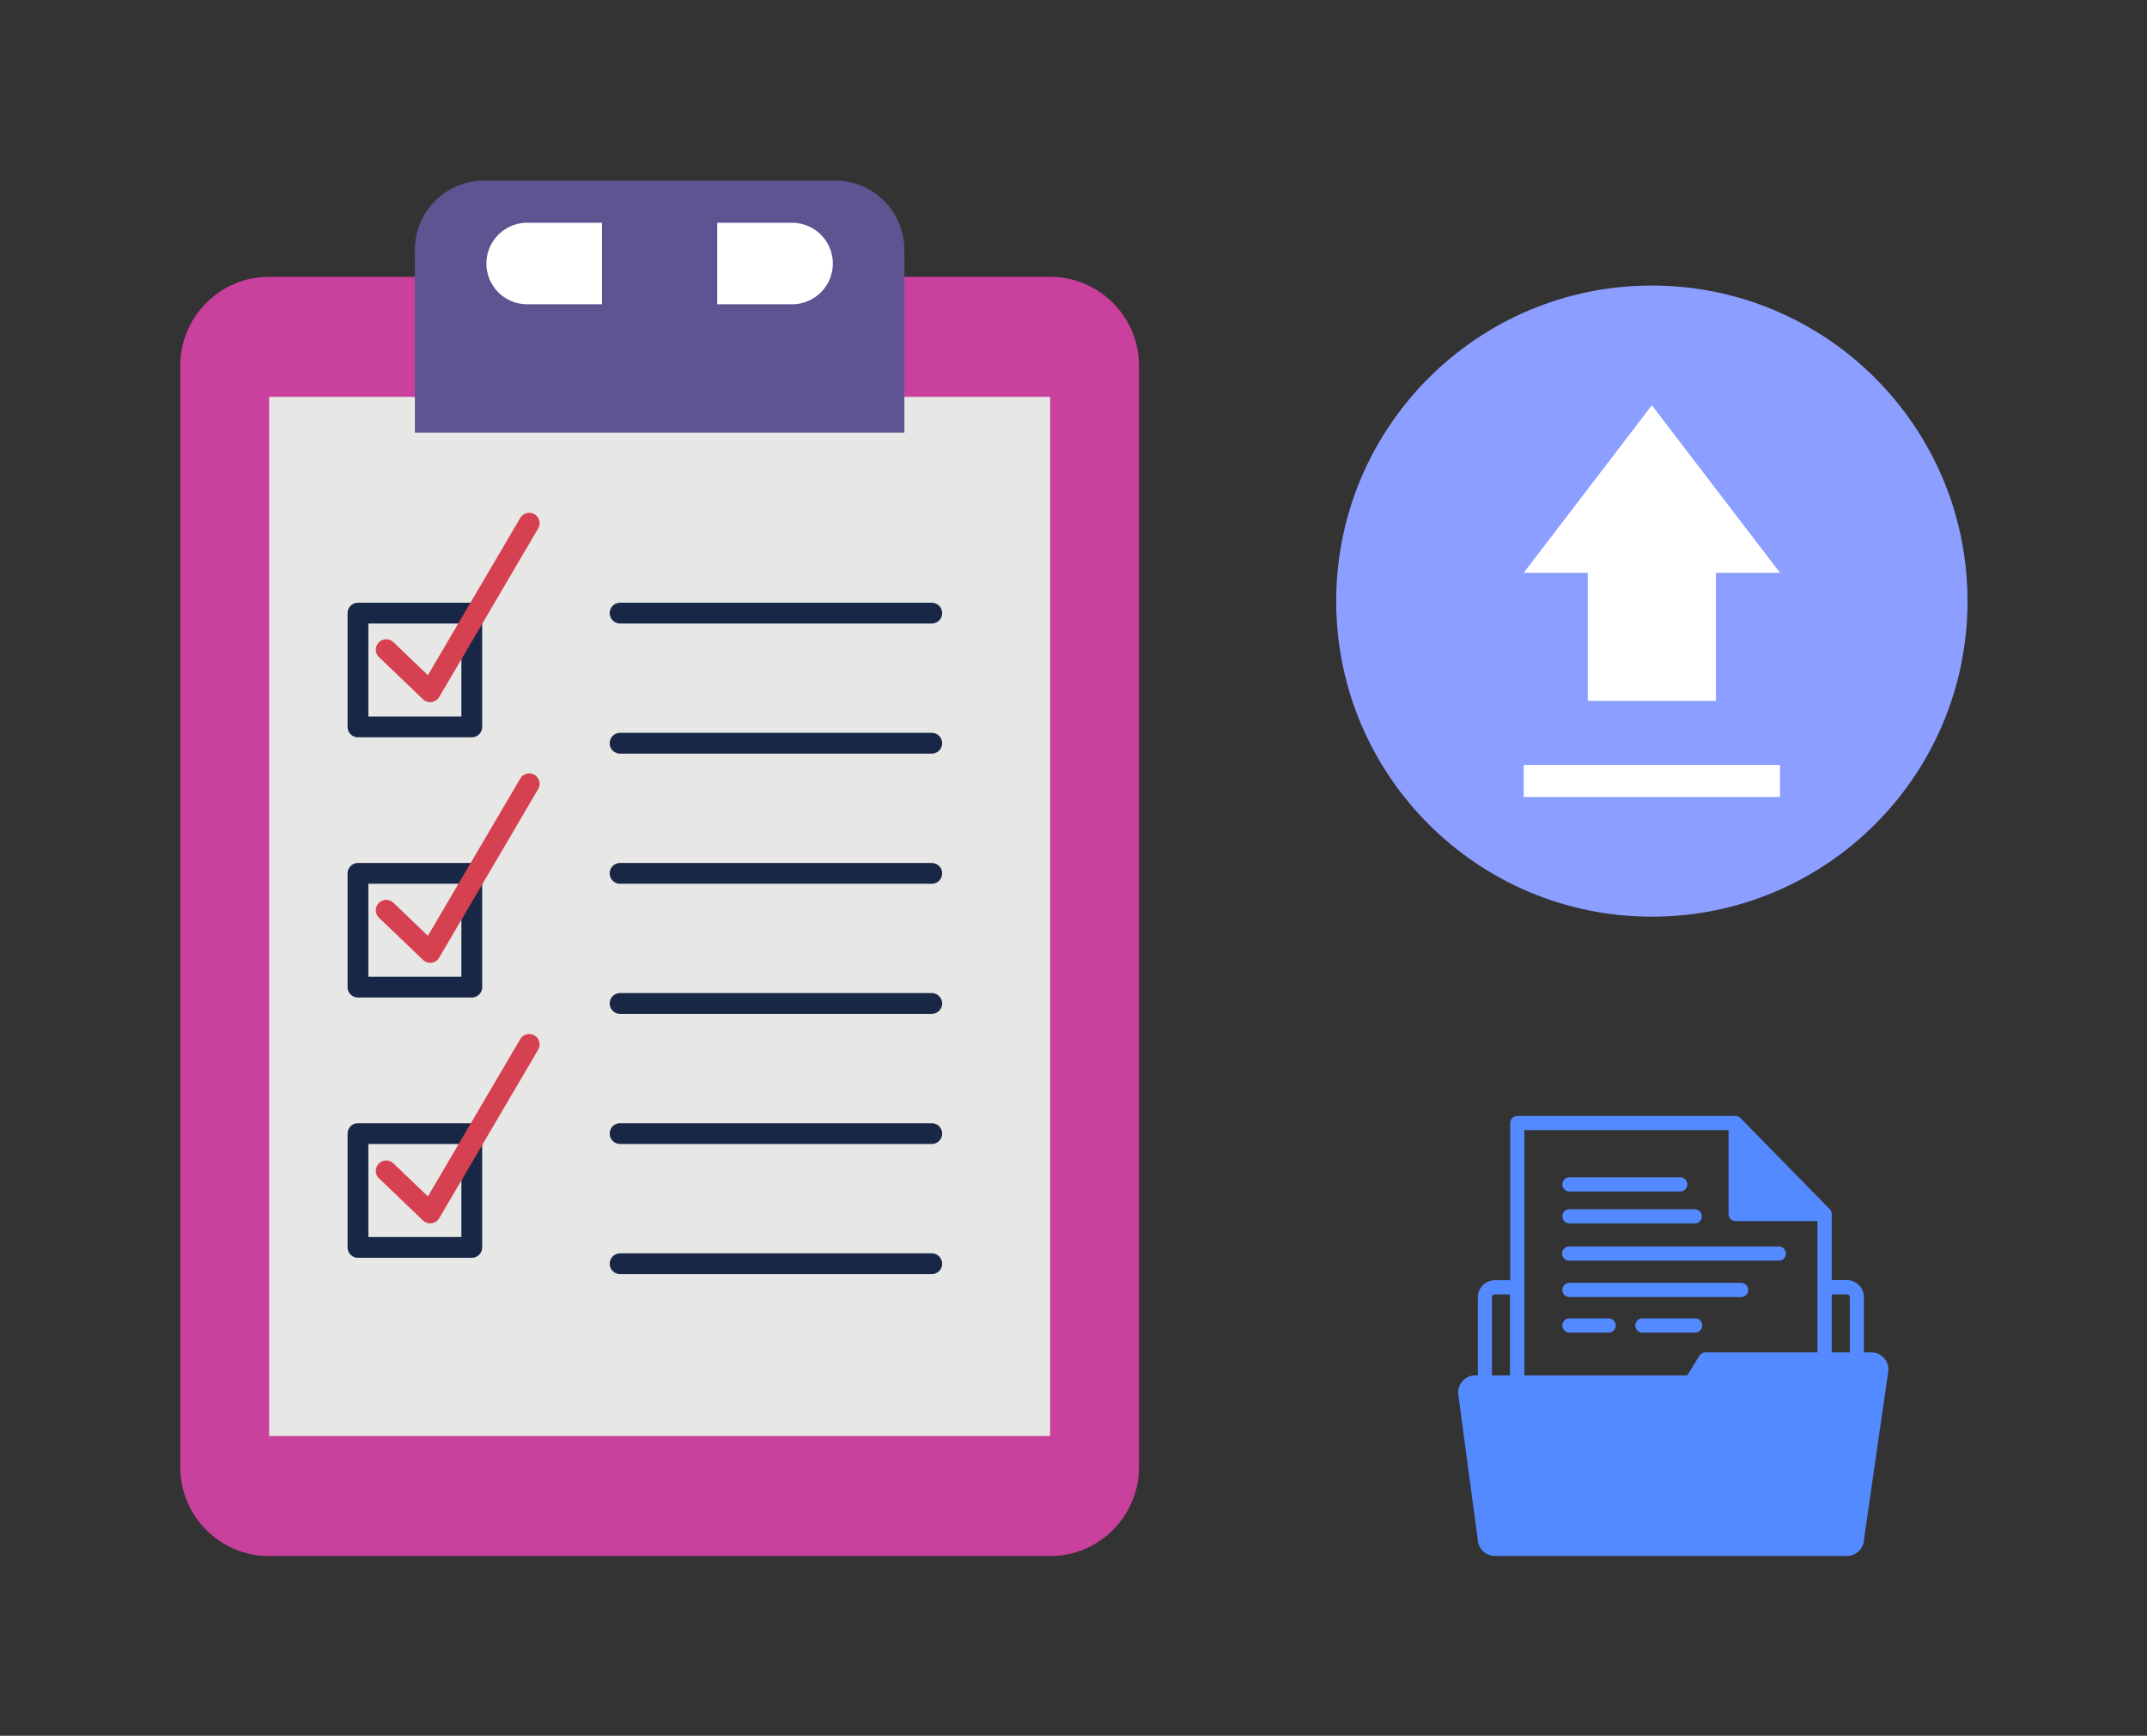 <svg xmlns="http://www.w3.org/2000/svg" width="1197" zoomAndPan="magnify" viewBox="0 0 897.75 726" height="968" preserveAspectRatio="xMidYMid meet" xmlns:v="https://vecta.io/nano"><rect x="0" y="0" width="897.75" height="726" fill="#333333" stroke="none"/><defs><clipPath id="A"><path d="M75.16 115h401.25v535.813H75.16zm0 0" clip-rule="nonzero"/></clipPath><clipPath id="B"><path d="M173 75.563h206V181H173zm0 0" clip-rule="nonzero"/></clipPath><clipPath id="C"><path d="M558.719 119.43h263.988v263.988H558.719zm0 0" clip-rule="nonzero"/></clipPath><clipPath id="D"><path d="M609.617 466.195h180V651h-180zm0 0" clip-rule="nonzero"/></clipPath></defs><g clip-path="url(#A)"><path fill="#c9409d" d="M439.031 650.848H112.598c-20.57 0-37.23-16.672-37.23-37.227V153.004c0-20.566 16.66-37.238 37.23-37.238h326.434c20.57 0 37.23 16.672 37.23 37.238v460.617c0 20.555-16.66 37.227-37.23 37.227"/></g><path fill="#e7e8e6" d="M439.09 600.629H112.531V165.996H439.09v434.633"/><g clip-path="url(#B)"><path fill="#5d5491" d="M378.152 180.934H173.477v-76.461c0-15.98 12.957-28.949 28.949-28.949h146.777c15.992 0 28.949 12.969 28.949 28.949v76.461"/></g><path d="M251.719 93.18h-31.285a17.05 17.05 0 0 0-17.043 17.047c0 9.41 7.633 17.035 17.043 17.035h31.285V93.18m79.476 0H299.91v34.082h31.285c9.414 0 17.047-7.625 17.047-17.035a17.05 17.05 0 0 0-17.047-17.047" fill="#fff"/><g stroke-linecap="round" fill="none"><g stroke="#192746" stroke-miterlimit="10" stroke-width="8.698"><path d="M259.285 256.444h130.32m-130.32 54.418h130.32m-130.32 54.434h130.32m-130.32 54.422h130.32m-130.32 54.422h130.32m-130.32 54.434h130.32"/><path d="M197.273 304.034h-47.594v-47.59h47.594zm0 108.844h-47.594v-47.582h47.594zm0 108.852h-47.594v-47.59h47.594zm0 0" stroke-linejoin="round"/></g><path stroke-linejoin="round" d="M161.492 271.722l18.395 17.633 41.398-70.524m-59.793 161.891l18.395 17.637 41.398-70.527m-59.793 161.89l18.395 17.637 41.398-70.527" stroke-miterlimit="10" stroke-width="8.698" stroke="#d64151"/></g><g clip-path="url(#C)"><path fill="#8c9eff" d="M822.703 251.426c0 72.898-59.094 131.992-131.992 131.992s-131.992-59.094-131.992-131.992 59.098-131.992 131.992-131.992 131.992 59.094 131.992 131.992"/></g><path d="M744.297 239.582h-26.793v53.566h-53.586v-53.566h-26.793l53.586-70.074 53.586 70.074m0 93.762H637.125v-13.398h107.172v13.398" fill="#fff"/><g clip-path="url(#D)"><path fill="#548aff" d="M782.512 565.664h-3.148v-23.113c0-.469-.047-.934-.137-1.391s-.227-.906-.406-1.336a6.8 6.8 0 0 0-.656-1.234c-.258-.387-.551-.746-.883-1.078s-.687-.629-1.078-.887a7 7 0 0 0-1.227-.66c-.43-.176-.875-.312-1.332-.402a6.9 6.9 0 0 0-1.387-.141h-6.324v-27.551c.012-.812-.266-1.512-.828-2.094l-37.207-38.004a2.9 2.9 0 0 0-2.227-1.023h-91.234c-.391 0-.77.078-1.133.227s-.68.367-.957.645-.492.598-.645.965a2.97 2.97 0 0 0-.223 1.133v65.754h-6.422a6.86 6.86 0 0 0-1.383.137 6.94 6.94 0 0 0-1.336.406c-.43.176-.84.398-1.227.656a7.31 7.31 0 0 0-1.078.887c-.328.332-.625.691-.883 1.078s-.477.801-.656 1.234-.312.879-.406 1.336-.137.922-.137 1.391v32.684h-1.137c-.465 0-.926.047-1.383.137s-.902.227-1.336.406a7 7 0 0 0-1.227.66c-.387.258-.746.555-1.078.887a7.09 7.09 0 0 0-.883 1.078c-.258.391-.477.801-.656 1.234s-.312.875-.406 1.336-.137.922-.137 1.391v.402l8.195 61.094c.02.457.078.91.18 1.355s.25.875.434 1.293a7.25 7.25 0 0 0 1.559 2.223c.328.32.684.602 1.066.852a7.38 7.38 0 0 0 1.207.629c.422.168.859.297 1.305.387a7.21 7.21 0 0 0 1.355.129h147.293c.453 0 .906-.043 1.352-.129s.883-.215 1.305-.387.824-.379 1.207-.625.734-.531 1.063-.844a7.01 7.01 0 0 0 .887-1.035 7.06 7.06 0 0 0 1.109-2.473 7.17 7.17 0 0 0 .184-1.348l10.207-70.766c.012-.141.012-.285 0-.426a7.1 7.1 0 0 0-.145-1.383c-.094-.457-.23-.902-.41-1.332a6.97 6.97 0 0 0-.66-1.223c-.258-.387-.551-.742-.883-1.07s-.687-.621-1.074-.879a6.95 6.95 0 0 0-1.223-.656 7.54 7.54 0 0 0-1.328-.402 7.15 7.15 0 0 0-1.383-.133zm-158.684 9.617v-32.73c.004-.152.035-.297.094-.434s.141-.262.246-.367.227-.187.367-.246.281-.09.43-.094h6.418v33.871zm86.73-8.219l-5.043 8.219h-68.117v-102.59h85.383v35.18c.012.379.094.742.246 1.09s.359.656.629.922.578.477.926.625.711.227 1.09.234h34.293v54.922h-46.777a2.91 2.91 0 0 0-1.449.367c-.449.25-.812.594-1.082 1.031zm55.375-1.398V541.41h6.418c.152.004.293.035.434.094a1.15 1.15 0 0 1 .363.246 1.25 1.25 0 0 1 .25.367c.059.137.086.281.09.434v23.113zm0 0"/></g><g fill="#548aff"><path d="M656.254 498.367h46.324a2.89 2.89 0 0 0 1.133-.227 2.85 2.85 0 0 0 .961-.645 2.9 2.9 0 0 0 .641-.961 2.91 2.91 0 0 0 .227-1.137 2.91 2.91 0 0 0-.227-1.137 2.94 2.94 0 0 0-.641-.965 2.9 2.9 0 0 0-.961-.641 2.89 2.89 0 0 0-1.133-.227h-46.324c-.395 0-.773.074-1.133.227a2.9 2.9 0 0 0-.961.641 3.03 3.03 0 0 0-.645.965c-.148.363-.223.742-.223 1.137a2.97 2.97 0 0 0 .868 2.098 2.85 2.85 0 0 0 .961.645 2.88 2.88 0 0 0 1.133.227zm16.387 53.067h-16.387c-.395 0-.773.074-1.133.227a2.91 2.91 0 0 0-.961.645 2.97 2.97 0 0 0-.645.961c-.148.363-.223.742-.223 1.137a2.97 2.97 0 0 0 .223 1.137 3.03 3.03 0 0 0 .645.965 2.9 2.9 0 0 0 .961.641 2.88 2.88 0 0 0 1.133.227h16.387a2.89 2.89 0 0 0 1.133-.227 2.9 2.9 0 0 0 .961-.641 2.97 2.97 0 0 0 .641-.965 2.91 2.91 0 0 0 .227-1.137 2.91 2.91 0 0 0-.227-1.137 2.9 2.9 0 0 0-.641-.961 2.91 2.91 0 0 0-.961-.645 2.89 2.89 0 0 0-1.133-.227zm36.168 0h-22.051a2.89 2.89 0 0 0-1.133.227 2.91 2.91 0 0 0-.961.645 2.9 2.9 0 0 0-.641.961 2.91 2.91 0 0 0-.227 1.137 2.91 2.91 0 0 0 .227 1.137 2.94 2.94 0 0 0 .641.965 2.9 2.9 0 0 0 .961.641 2.89 2.89 0 0 0 1.133.227h22.051a2.89 2.89 0 0 0 1.133-.227 2.9 2.9 0 0 0 .961-.641 3.02 3.02 0 0 0 .641-.965 2.98 2.98 0 0 0 0-2.273 2.96 2.96 0 0 0-.641-.961 2.91 2.91 0 0 0-2.094-.872zm0 0"/><path d="M656.254 511.719h52.387a2.96 2.96 0 0 0 1.133-.227 2.97 2.97 0 0 0 .961-.645 2.89 2.89 0 0 0 .641-.965 2.98 2.98 0 0 0 .227-1.133 2.91 2.91 0 0 0-.227-1.137 2.87 2.87 0 0 0-.641-.965 2.97 2.97 0 0 0-.961-.645 2.96 2.96 0 0 0-1.133-.227h-52.387a2.94 2.94 0 0 0-1.133.227 2.97 2.97 0 0 0-.961.645 2.96 2.96 0 0 0-.645.965c-.153.367-.223.742-.223 1.137a2.97 2.97 0 0 0 .223 1.133 2.93 2.93 0 0 0 .645.965 2.97 2.97 0 0 0 .961.645c.359.148.738.227 1.133.227zm71.785 24.844h-71.785a2.94 2.94 0 0 0-1.133.227 2.97 2.97 0 0 0-.961.645 2.96 2.96 0 0 0-.645.965 2.97 2.97 0 0 0-.223 1.133 2.97 2.97 0 0 0 .223 1.137c.149.364.367.688.645.965a2.97 2.97 0 0 0 .961.645c.359.148.738.227 1.133.227h71.785a2.96 2.96 0 0 0 1.133-.227 2.97 2.97 0 0 0 .961-.645 2.89 2.89 0 0 0 .641-.965 2.91 2.91 0 0 0 .227-1.137 2.89 2.89 0 0 0-.227-1.133c-.153-.363-.363-.687-.641-.965a2.97 2.97 0 0 0-.961-.645 2.96 2.96 0 0 0-1.133-.227zm0 0"/><path d="M743.789 521.336h-87.633c-.391 0-.77.074-1.133.227a2.91 2.91 0 0 0-.961.645 2.97 2.97 0 0 0-.645.961c-.148.367-.227.746-.227 1.141s.078.773.227 1.137a2.97 2.97 0 0 0 .645.961 2.85 2.85 0 0 0 .961.645c.363.152.742.227 1.133.227h87.633a2.96 2.96 0 0 0 1.133-.227 2.97 2.97 0 0 0 .961-.645c.277-.277.492-.598.641-.965s.227-.742.227-1.133a2.91 2.91 0 0 0-.227-1.137c-.148-.363-.363-.687-.641-.965a2.97 2.97 0 0 0-.961-.645 2.96 2.96 0 0 0-1.133-.227zm0 0"/></g></svg>